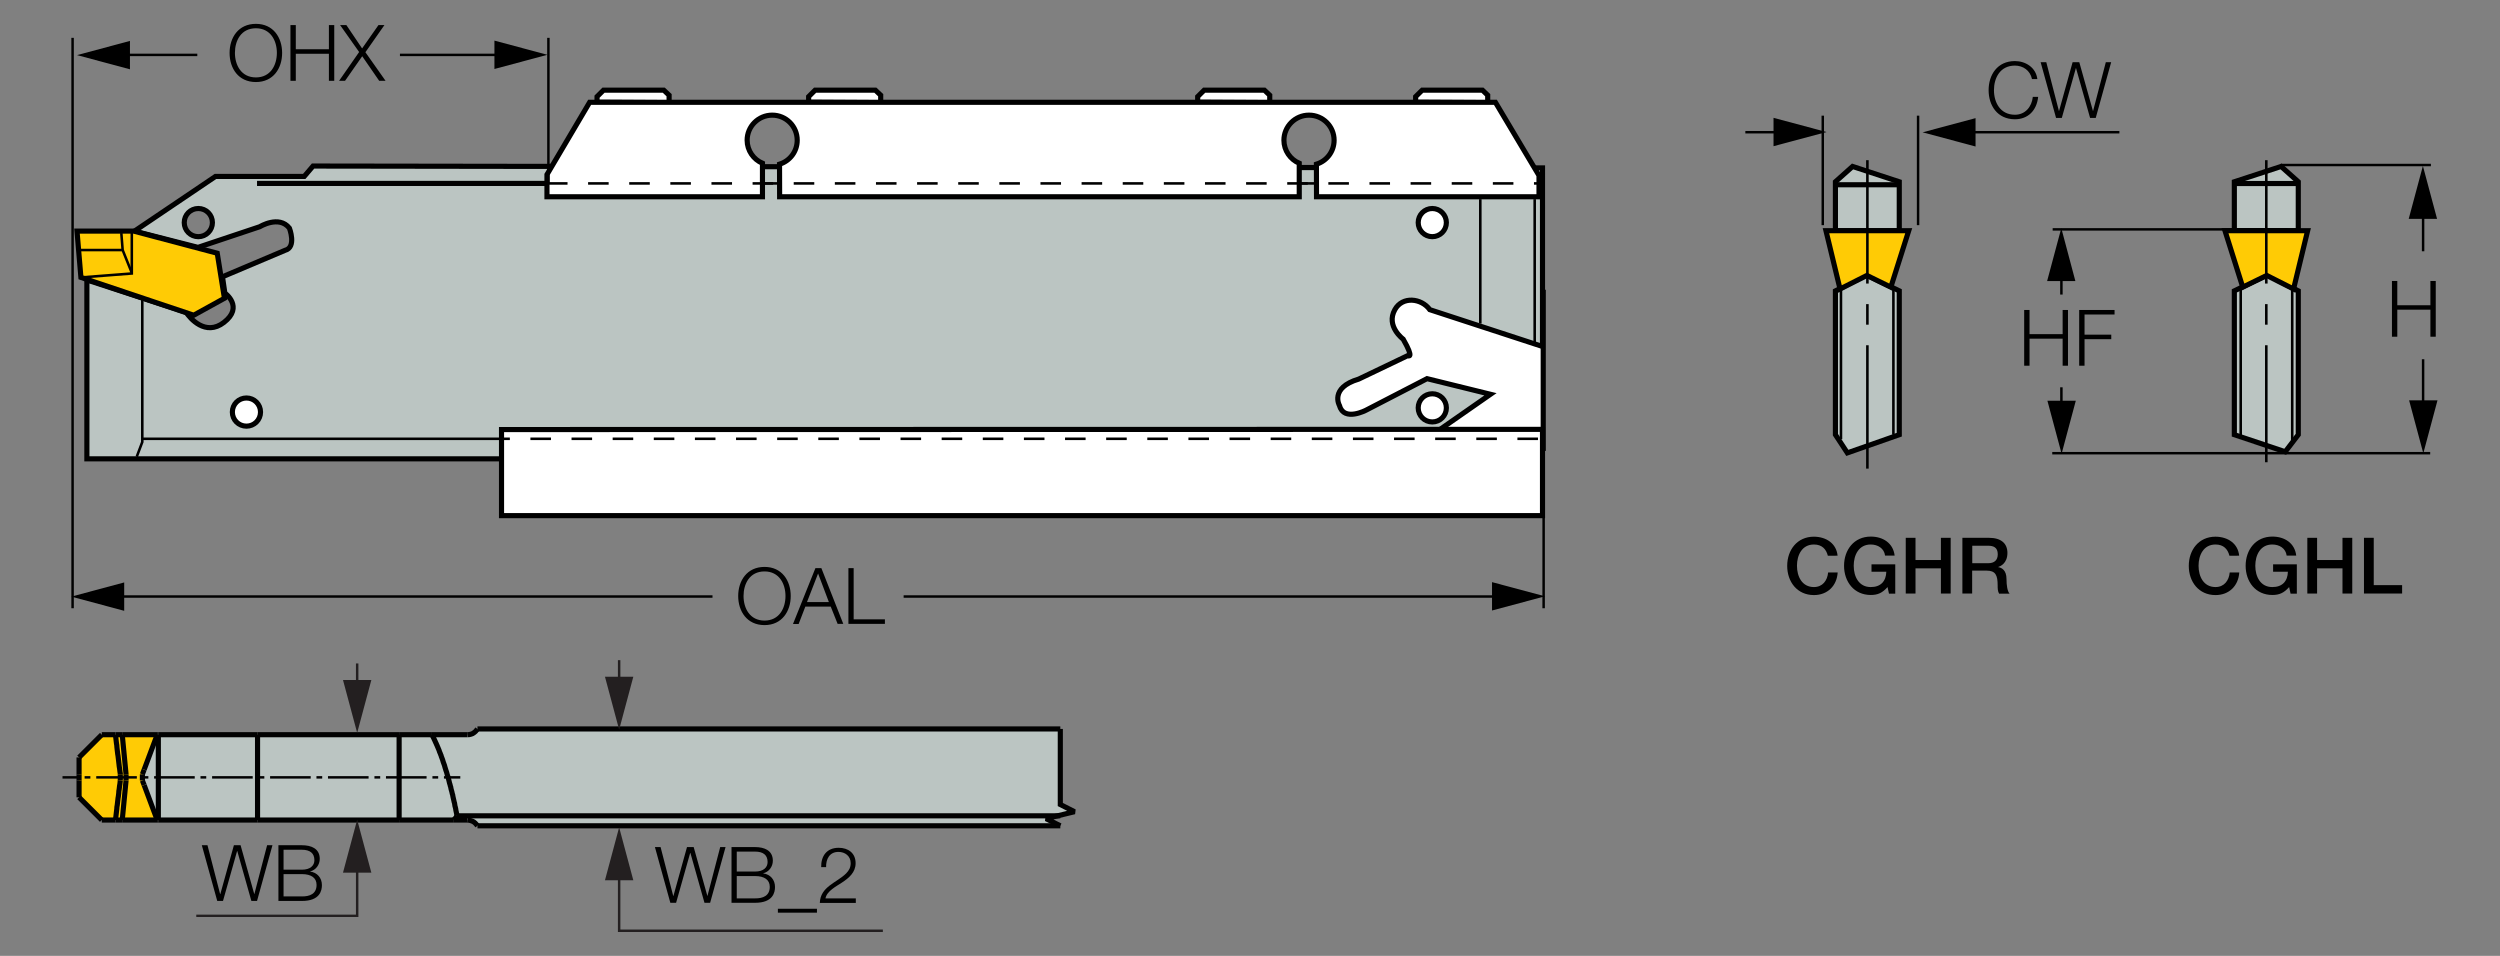 <?xml version="1.0" encoding="utf-8"?>
<!-- Generator: Adobe Illustrator 26.5.0, SVG Export Plug-In . SVG Version: 6.00 Build 0)  -->
<svg version="1.1" xmlns="http://www.w3.org/2000/svg" xmlns:xlink="http://www.w3.org/1999/xlink" x="0px" y="0px"
	 viewBox="0 0 243.16 92.97" style="enable-background:new 0 0 243.16 92.97;" xml:space="preserve">
<rect x="0" y="0" width="243.16" height="92.97" fill="#808080" stroke="none"/>
<style type="text/css">
	.st0{fill-rule:evenodd;clip-rule:evenodd;fill:#FFFFFF;stroke:#000000;stroke-width:0.5;stroke-miterlimit:3.864;}
	.st1{fill-rule:evenodd;clip-rule:evenodd;fill:#FFFFFF;}
	.st2{fill-rule:evenodd;clip-rule:evenodd;fill:#BBC5C2;stroke:#000000;stroke-width:0.5;stroke-miterlimit:3.864;}
	
		.st3{fill-rule:evenodd;clip-rule:evenodd;fill:none;stroke:#000000;stroke-width:0.25;stroke-miterlimit:3.864;stroke-dasharray:2,2;}
	.st4{fill-rule:evenodd;clip-rule:evenodd;fill:none;stroke:#000000;stroke-width:0.25;stroke-miterlimit:3.864;}
	.st5{fill-rule:evenodd;clip-rule:evenodd;fill:none;stroke:#000000;stroke-width:0.5;stroke-miterlimit:3.864;}
	.st6{fill-rule:evenodd;clip-rule:evenodd;fill:#FFCB05;stroke:#000000;stroke-width:0.5;stroke-miterlimit:3.864;}
	
		.st7{fill-rule:evenodd;clip-rule:evenodd;fill:none;stroke:#000000;stroke-width:0.25;stroke-miterlimit:3.864;stroke-dasharray:12,2,2,2;}
	.st8{fill:#BBC5C2;}
	.st9{fill:#FFCB05;}
	.st10{fill:none;stroke:#010101;stroke-width:0.5;stroke-miterlimit:2;}
	.st11{fill:#231F20;}
	.st12{fill:#010101;}
</style>
<g id="Foreground">
	<rect x="124.73" y="28.43" class="st0" width="25.37" height="15.18"/>
	<g>
		<polygon class="st1" points="141.3,8.77 144.19,8.77 144.7,9.26 144.7,9.98 141.3,9.96 		"/>
		<polygon class="st1" points="141.3,9.96 137.69,9.94 137.69,9.4 138.33,8.77 141.3,8.77 		"/>
		<polygon class="st0" points="137.69,9.94 137.69,9.4 138.33,8.77 144.19,8.77 144.7,9.26 144.7,9.98 		"/>
	</g>
	<g>
		<polygon class="st1" points="120.1,8.77 122.98,8.77 123.5,9.26 123.5,9.98 120.1,9.96 		"/>
		<polygon class="st1" points="120.1,9.96 116.49,9.94 116.49,9.4 117.12,8.77 120.1,8.77 		"/>
		<polygon class="st0" points="116.49,9.94 116.49,9.4 117.12,8.77 122.98,8.77 123.5,9.26 123.5,9.98 		"/>
	</g>
	<g>
		<polygon class="st1" points="82.26,8.77 85.14,8.77 85.66,9.26 85.66,9.98 82.26,9.96 		"/>
		<polygon class="st1" points="82.26,9.96 78.65,9.94 78.65,9.4 79.28,8.77 82.26,8.77 		"/>
		<polygon class="st0" points="78.65,9.94 78.65,9.4 79.28,8.77 85.14,8.77 85.66,9.26 85.66,9.98 		"/>
	</g>
	<g>
		<polygon class="st1" points="61.68,8.77 64.56,8.77 65.08,9.26 65.08,9.98 61.68,9.96 		"/>
		<polygon class="st1" points="61.68,9.96 58.07,9.94 58.07,9.4 58.7,8.77 61.68,8.77 		"/>
		<polygon class="st0" points="58.07,9.94 58.07,9.4 58.7,8.77 64.56,8.77 65.08,9.26 65.08,9.98 		"/>
	</g>
	<path class="st2" d="M150.03,16.33L30.45,16.15l-0.86,1.01h-8.63l-7.88,5.32l6.18,1.58l6.01-2.01c0,0,1.87-1.15,2.88,0.14
		c0,0,0.72,1.87-0.43,2.16l-6.08,2.57l0.23,1.58c0,0,1.88,1.34-0.09,2.86c-1.8,1.39-3.32-0.43-3.67-0.98l-9.66-3.15v17.4h119.83
		l1.01-0.86h7.9l7.78-5.42l-6.17-1.52l-5.92,3.06c0,0-2.16,1.15-2.59-0.43c0,0-1.01-1.73,1.87-2.59l4.76-2.28
		c0,0,0.71,0.41-0.44-1.6c0,0-1.71-1.26-0.81-2.87c0.74-1.34,2.59-1.12,3.4,0l10.96,3.58V16.33z M137.94,39.67
		c0-0.76,0.61-1.37,1.37-1.37s1.37,0.61,1.37,1.37c0,0.76-0.61,1.37-1.37,1.37S137.94,40.43,137.94,39.67z M17.92,21.65
		c0-0.76,0.61-1.37,1.37-1.37s1.37,0.61,1.37,1.37c0,0.76-0.61,1.37-1.37,1.37S17.92,22.41,17.92,21.65z"/>
	<polygon class="st0" points="150.03,41.76 150.03,50.15 48.78,50.15 48.78,41.78 	"/>
	<line class="st3" x1="149.59" y1="42.68" x2="48.72" y2="42.68"/>
	<line class="st4" x1="48.72" y1="42.68" x2="13.84" y2="42.68"/>
	<line class="st5" x1="25" y1="17.84" x2="53.2" y2="17.84"/>
	<line class="st4" x1="74.01" y1="17.84" x2="75.99" y2="17.84"/>
	<line class="st4" x1="126.23" y1="17.84" x2="128.08" y2="17.84"/>
	<line class="st3" x1="75.99" y1="17.84" x2="126.23" y2="17.84"/>
	<line class="st3" x1="128.08" y1="17.84" x2="149.82" y2="17.84"/>
	<path class="st0" d="M53.2,19.14h20.96v-3.26c-0.87-0.37-1.49-1.24-1.49-2.24c0-1.34,1.09-2.44,2.44-2.44
		c1.35,0,2.43,1.09,2.43,2.44c0,1.1-0.72,2.02-1.72,2.33l0.01,3.17h50.54v-3.26c-0.87-0.37-1.49-1.24-1.49-2.24
		c0-1.34,1.09-2.44,2.44-2.44c1.35,0,2.44,1.09,2.44,2.44c0,1.1-0.72,2.02-1.72,2.33l0.01,3.17h21.64v-2.07l-4.24-7.12H57.35
		l-4.15,7.03V19.14z"/>
	<line class="st3" x1="53.2" y1="17.84" x2="149.8" y2="17.84"/>
	<polyline class="st4" points="13.84,27.6 13.84,42.99 13.3,44.42 	"/>
	<line class="st4" x1="149.27" y1="33.33" x2="149.27" y2="19.37"/>
	<path class="st0" d="M22.6,40.08c0-0.76,0.61-1.37,1.37-1.37c0.76,0,1.37,0.61,1.37,1.37c0,0.76-0.61,1.37-1.37,1.37
		C23.21,41.45,22.6,40.84,22.6,40.08z"/>
	<circle class="st0" cx="139.31" cy="21.65" r="1.37"/>
	<g>
		<polygon class="st6" points="21.13,24.63 13.01,22.48 7.49,22.48 7.87,26.98 18.84,30.66 21.83,29.01 		"/>
		<polyline class="st4" points="7.93,26.98 12.82,26.6 12.82,22.6 		"/>
		<polyline class="st4" points="12.82,26.54 11.93,24.32 11.8,22.67 		"/>
		<line class="st4" x1="11.86" y1="24.32" x2="7.68" y2="24.32"/>
	</g>
	<line class="st4" x1="143.98" y1="31.47" x2="143.98" y2="19.37"/>
	<polygon class="st2" points="179.68,44.05 178.52,42.28 178.52,28.29 181.53,26.74 184.73,28.29 184.73,42.28 	"/>
	<polygon class="st2" points="178.52,22.44 178.52,17.68 180.19,16.19 184.73,17.68 184.73,22.44 	"/>
	<polygon class="st6" points="178.97,28.11 177.6,22.44 185.65,22.44 183.91,27.93 181.58,26.79 	"/>
	<line class="st7" x1="181.63" y1="15.58" x2="181.63" y2="46.31"/>
	<line class="st5" x1="178.47" y1="17.97" x2="184.69" y2="17.97"/>
	<line class="st4" x1="179.06" y1="28.14" x2="179.06" y2="42.72"/>
	<line class="st4" x1="184.16" y1="28.05" x2="184.16" y2="42.28"/>
	<polygon class="st2" points="222.27,43.94 223.54,42.28 223.54,28.29 220.52,26.74 217.32,28.29 217.32,42.28 	"/>
	<polygon class="st2" points="223.54,22.44 223.54,17.68 221.87,16.19 217.32,17.68 217.32,22.44 	"/>
	<polygon class="st6" points="223.08,28.11 224.45,22.44 216.41,22.44 218.14,27.93 220.47,26.79 	"/>
	<line class="st7" x1="220.43" y1="15.58" x2="220.43" y2="44.96"/>
	<line class="st5" x1="217.47" y1="17.85" x2="223.56" y2="17.85"/>
	<line class="st4" x1="217.94" y1="28.05" x2="217.94" y2="42.63"/>
	<line class="st4" x1="222.95" y1="28.05" x2="222.95" y2="42.81"/>
</g>
<g id="Layer_3">
	<g id="XMLID_00000074400950873302396460000017288560993592519324_">
		<g>
			<polygon class="st8" points="104.51,78.95 102.86,79.35 44.45,79.35 44.43,79.22 44.4,79.08 44.37,78.94 44.34,78.8 44.32,78.66 
				44.29,78.53 44.25,78.39 44.23,78.25 44.21,78.12 44.17,77.99 44.14,77.85 44.11,77.72 44.08,77.59 44.05,77.45 44.03,77.32 
				43.99,77.2 43.96,77.06 43.93,76.94 43.89,76.81 43.86,76.68 43.84,76.56 43.8,76.44 43.77,76.31 43.73,76.19 43.7,76.07 
				43.67,75.94 43.64,75.82 43.61,75.71 43.57,75.58 43.54,75.47 43.5,75.35 43.47,75.23 43.44,75.12 43.4,75 43.36,74.89 
				43.33,74.78 43.29,74.66 43.26,74.55 43.23,74.44 43.19,74.33 43.15,74.22 43.11,74.11 43.08,74.01 43.05,73.9 43.01,73.8 
				42.97,73.69 42.93,73.59 42.9,73.48 42.86,73.39 42.82,73.28 42.78,73.19 42.74,73.09 42.71,72.99 42.67,72.89 42.63,72.8 
				42.59,72.7 42.55,72.61 42.51,72.51 42.47,72.43 42.43,72.33 42.39,72.25 42.35,72.16 42.31,72.07 42.27,71.98 42.23,71.9 
				42.19,71.81 42.15,71.73 42.11,71.65 42.07,71.56 42.03,71.49 42.01,71.46 45.47,71.46 45.64,71.45 45.81,71.41 45.97,71.35 
				46.12,71.25 46.25,71.14 46.36,71.01 46.44,70.9 103.13,70.9 103.13,78.25 			"/>
			<polygon class="st8" points="103.13,80.32 46.44,80.32 46.33,80.18 46.22,80.06 46.09,79.95 45.94,79.87 45.77,79.81 45.6,79.77 
				45.47,79.76 44.14,79.76 44.24,79.63 44.36,79.5 44.45,79.35 102.86,79.35 101.75,79.63 			"/>
			<polygon class="st8" points="44.43,79.22 44.45,79.35 44.36,79.5 44.24,79.63 44.14,79.76 38.82,79.76 38.82,71.46 42.01,71.46 
				42.03,71.49 42.07,71.56 42.11,71.65 42.15,71.73 42.19,71.81 42.23,71.9 42.27,71.98 42.31,72.07 42.35,72.16 42.39,72.25 
				42.43,72.33 42.47,72.43 42.51,72.51 42.55,72.61 42.59,72.7 42.63,72.8 42.67,72.89 42.71,72.99 42.74,73.09 42.78,73.19 
				42.82,73.28 42.86,73.39 42.9,73.48 42.93,73.59 42.97,73.69 43.01,73.8 43.05,73.9 43.08,74.01 43.11,74.11 43.15,74.22 
				43.19,74.33 43.23,74.44 43.26,74.55 43.29,74.66 43.33,74.78 43.36,74.89 43.4,75 43.44,75.12 43.47,75.23 43.5,75.35 
				43.54,75.47 43.57,75.58 43.61,75.71 43.64,75.82 43.67,75.94 43.7,76.07 43.73,76.19 43.77,76.31 43.8,76.44 43.84,76.56 
				43.86,76.68 43.89,76.81 43.93,76.94 43.96,77.06 43.99,77.2 44.03,77.32 44.05,77.45 44.08,77.59 44.11,77.72 44.14,77.85 
				44.17,77.99 44.21,78.12 44.23,78.25 44.25,78.39 44.29,78.53 44.32,78.66 44.34,78.8 44.37,78.94 44.4,79.08 			"/>
			<rect x="25.05" y="71.46" class="st8" width="13.77" height="8.3"/>
			<rect x="15.4" y="71.46" class="st8" width="9.64" height="8.3"/>
			<polygon class="st8" points="15.4,71.46 15.4,79.76 15.29,79.76 14.02,76.36 13.85,75.92 13.85,75.31 14.02,74.86 15.29,71.46 
							"/>
			<polygon class="st9" points="15.29,71.46 14.02,74.86 13.85,75.31 13.85,75.92 14.02,76.36 15.29,79.76 11.89,79.76 12.26,75.92 
				12.26,75.31 11.89,71.46 			"/>
			<polygon class="st9" points="12.26,75.31 12.26,75.92 11.89,79.76 11.23,79.76 11.24,79.71 11.26,79.53 11.28,79.35 11.3,79.18 
				11.32,79.01 11.34,78.84 11.36,78.67 11.37,78.5 11.4,78.33 11.42,78.16 11.44,77.99 11.46,77.82 11.48,77.64 11.51,77.47 
				11.53,77.3 11.55,77.13 11.56,76.95 11.59,76.78 11.61,76.61 11.63,76.44 11.66,76.27 11.68,76.1 11.7,75.92 11.7,75.31 
				11.7,75.24 11.67,75.07 11.65,74.9 11.63,74.73 11.6,74.56 11.58,74.38 11.56,74.21 11.54,74.03 11.52,73.86 11.5,73.69 
				11.48,73.52 11.45,73.35 11.43,73.18 11.41,73.01 11.39,72.84 11.37,72.67 11.36,72.5 11.33,72.32 11.31,72.15 11.29,71.98 
				11.27,71.8 11.25,71.63 11.23,71.46 11.89,71.46 			"/>
			<polygon class="st9" points="11.7,75.31 11.7,75.92 11.68,76.1 11.66,76.27 11.63,76.44 11.61,76.61 11.59,76.78 11.56,76.95 
				11.55,77.13 11.53,77.3 11.51,77.47 11.48,77.64 11.46,77.82 11.44,77.99 11.42,78.16 11.4,78.33 11.37,78.5 11.36,78.67 
				11.34,78.84 11.32,79.01 11.3,79.18 11.28,79.35 11.26,79.53 11.24,79.71 11.23,79.76 11.22,79.76 9.9,79.76 7.69,77.55 
				7.69,75.92 7.69,75.31 7.69,73.67 9.9,71.46 11.22,71.46 11.23,71.46 11.25,71.63 11.27,71.8 11.29,71.98 11.31,72.15 
				11.33,72.32 11.36,72.5 11.37,72.67 11.39,72.84 11.41,73.01 11.43,73.18 11.45,73.35 11.48,73.52 11.5,73.69 11.52,73.86 
				11.54,74.03 11.56,74.21 11.58,74.38 11.6,74.56 11.63,74.73 11.65,74.9 11.67,75.07 11.7,75.24 			"/>
		</g>
		<g>
			<line class="st10" x1="44.14" y1="79.76" x2="38.82" y2="79.76"/>
			<line class="st10" x1="25.05" y1="79.76" x2="38.82" y2="79.76"/>
			<line class="st10" x1="15.4" y1="79.76" x2="25.05" y2="79.76"/>
			<line class="st10" x1="15.29" y1="79.76" x2="15.4" y2="79.76"/>
			<line class="st10" x1="15.29" y1="79.76" x2="11.89" y2="79.76"/>
			<line class="st10" x1="11.89" y1="79.76" x2="11.23" y2="79.76"/>
			<line class="st10" x1="11.22" y1="79.76" x2="9.9" y2="79.76"/>
			<line class="st10" x1="44.14" y1="79.76" x2="45.47" y2="79.76"/>
			<line class="st10" x1="9.9" y1="79.76" x2="7.69" y2="77.55"/>
			<line class="st10" x1="7.69" y1="75.92" x2="7.69" y2="77.55"/>
			<polyline class="st10" points="11.7,75.92 11.68,76.1 11.66,76.27 11.63,76.44 11.61,76.61 11.59,76.78 11.56,76.95 11.55,77.13 
				11.53,77.3 11.51,77.47 11.48,77.64 11.46,77.82 11.44,77.99 11.42,78.16 11.4,78.33 11.37,78.5 11.36,78.67 11.34,78.84 
				11.32,79.01 11.3,79.18 11.28,79.35 11.26,79.53 11.24,79.71 11.23,79.76 			"/>
			<line class="st10" x1="12.26" y1="75.92" x2="11.89" y2="79.76"/>
			<line class="st10" x1="14.02" y1="76.36" x2="15.29" y2="79.76"/>
			<line class="st10" x1="13.85" y1="75.92" x2="14.02" y2="76.36"/>
			<line class="st10" x1="14.02" y1="74.86" x2="15.29" y2="71.46"/>
			<line class="st10" x1="15.29" y1="71.46" x2="15.4" y2="71.46"/>
			<line class="st10" x1="15.4" y1="79.76" x2="15.4" y2="71.46"/>
			<line class="st10" x1="15.4" y1="71.46" x2="25.05" y2="71.46"/>
			<line class="st10" x1="25.05" y1="79.76" x2="25.05" y2="71.46"/>
			<line class="st10" x1="25.05" y1="71.46" x2="38.82" y2="71.46"/>
			<line class="st10" x1="38.82" y1="79.76" x2="38.82" y2="71.46"/>
			<line class="st10" x1="11.22" y1="71.46" x2="9.9" y2="71.46"/>
			<line class="st10" x1="11.23" y1="71.46" x2="11.89" y2="71.46"/>
			<line class="st10" x1="15.29" y1="71.46" x2="11.89" y2="71.46"/>
			<line class="st10" x1="38.82" y1="71.46" x2="42.01" y2="71.46"/>
			<line class="st10" x1="42.01" y1="71.46" x2="45.47" y2="71.46"/>
			<line class="st10" x1="7.69" y1="75.31" x2="7.69" y2="75.92"/>
			<line class="st10" x1="7.69" y1="75.31" x2="7.69" y2="73.67"/>
			<line class="st10" x1="9.9" y1="71.46" x2="7.69" y2="73.67"/>
			<line class="st10" x1="11.7" y1="75.92" x2="11.7" y2="75.31"/>
			<line class="st10" x1="12.26" y1="75.31" x2="12.26" y2="75.92"/>
			<line class="st10" x1="13.85" y1="75.31" x2="13.85" y2="75.92"/>
			<line class="st10" x1="13.85" y1="75.31" x2="14.02" y2="74.86"/>
			<line class="st10" x1="11.89" y1="71.46" x2="12.26" y2="75.31"/>
			<polyline class="st10" points="11.23,71.46 11.25,71.63 11.27,71.8 11.29,71.98 11.31,72.15 11.33,72.32 11.36,72.5 11.37,72.67 
				11.39,72.84 11.41,73.01 11.43,73.18 11.45,73.35 11.48,73.52 11.5,73.69 11.52,73.86 11.54,74.03 11.56,74.21 11.58,74.38 
				11.6,74.56 11.63,74.73 11.65,74.9 11.67,75.07 11.7,75.24 11.7,75.31 			"/>
			<line class="st10" x1="103.13" y1="80.32" x2="46.44" y2="80.32"/>
			<line class="st10" x1="103.13" y1="70.9" x2="46.44" y2="70.9"/>
			<polyline class="st10" points="45.47,71.46 45.64,71.45 45.81,71.41 45.97,71.35 46.12,71.25 46.25,71.14 46.36,71.01 
				46.44,70.9 			"/>
			<polyline class="st10" points="103.13,79.35 102.86,79.35 44.45,79.35 			"/>
			<polyline class="st10" points="44.45,79.35 44.43,79.22 44.4,79.08 44.37,78.94 44.34,78.8 44.32,78.66 44.29,78.53 44.25,78.39 
				44.23,78.25 44.21,78.12 44.17,77.99 44.14,77.85 44.11,77.72 44.08,77.59 44.05,77.45 44.03,77.32 43.99,77.2 43.96,77.06 
				43.93,76.94 43.89,76.81 43.86,76.68 43.84,76.56 43.8,76.44 43.77,76.31 43.73,76.19 43.7,76.07 43.67,75.94 43.64,75.82 
				43.61,75.71 43.57,75.58 43.54,75.47 43.5,75.35 43.47,75.23 43.44,75.12 43.4,75 43.36,74.89 43.33,74.78 43.29,74.66 
				43.26,74.55 43.23,74.44 43.19,74.33 43.15,74.22 43.11,74.11 43.08,74.01 43.05,73.9 43.01,73.8 42.97,73.69 42.93,73.59 
				42.9,73.48 42.86,73.39 42.82,73.28 42.78,73.19 42.74,73.09 42.71,72.99 42.67,72.89 42.63,72.8 42.59,72.7 42.55,72.61 
				42.51,72.51 42.47,72.43 42.43,72.33 42.39,72.25 42.35,72.16 42.31,72.07 42.27,71.98 42.23,71.9 42.19,71.81 42.15,71.73 
				42.11,71.65 42.07,71.56 42.03,71.49 42.01,71.46 			"/>
			<polyline class="st10" points="44.14,79.76 44.24,79.63 44.36,79.5 44.45,79.35 			"/>
			<polyline class="st10" points="46.44,80.32 46.33,80.18 46.22,80.06 46.09,79.95 45.94,79.87 45.77,79.81 45.6,79.77 
				45.47,79.76 			"/>
			<polyline class="st10" points="103.13,70.9 103.13,78.25 104.51,78.95 102.86,79.35 101.75,79.63 103.13,80.32 			"/>
		</g>
	</g>
</g>
<g id="מידות">
	<g>
		<g>
			<rect x="235.56" y="20.35" width="0.24" height="4.09"/>
		</g>
		<g>
			<polygon points="237.04,21.29 235.66,16.14 234.28,21.29 			"/>
		</g>
	</g>
	<g>
		<g>
			<rect x="235.56" y="34.94" width="0.24" height="4.93"/>
		</g>
		<g>
			<polygon points="234.32,38.94 235.7,44.09 237.08,38.94 			"/>
		</g>
	</g>
	<g>
		<path d="M232.65,27.33h0.52v2.36h3.22v-2.36h0.52v5.42h-0.52v-2.63h-3.22v2.63h-0.52V27.33z"/>
	</g>
	<g>
		<path d="M197.64,7.69c-0.18-0.84-0.87-1.31-1.66-1.31c-1.44,0-2.04,1.2-2.04,2.39c0,1.19,0.61,2.39,2.04,2.39
			c1,0,1.64-0.77,1.74-1.74h0.52c-0.14,1.33-0.99,2.18-2.26,2.18c-1.71,0-2.56-1.34-2.56-2.83s0.85-2.83,2.56-2.83
			c1.03,0,2.04,0.62,2.18,1.75H197.64z"/>
		<path d="M198.48,6.05h0.55l1.23,4.75h0.01l1.32-4.75h0.65l1.33,4.75h0.01l1.24-4.75h0.52l-1.5,5.42h-0.55l-1.37-4.85h-0.01
			l-1.37,4.85h-0.56L198.48,6.05z"/>
	</g>
	<g>
		<g>
			<rect x="169.76" y="12.74" width="3.68" height="0.24"/>
		</g>
		<g>
			<polygon points="172.5,14.22 177.65,12.84 172.5,11.46 			"/>
		</g>
	</g>
	<g>
		<g>
			<rect x="191.2" y="12.74" width="14.94" height="0.24"/>
		</g>
		<g>
			<polygon points="192.15,11.49 187,12.87 192.15,14.25 			"/>
		</g>
	</g>
	<g>
		<rect x="6.94" y="3.68" width="0.24" height="55.48"/>
	</g>
	<g>
		<g>
			<rect x="38.9" y="5.22" width="10.13" height="0.24"/>
		</g>
		<g>
			<polygon points="48.09,6.71 53.24,5.33 48.09,3.95 			"/>
		</g>
	</g>
	<g>
		<g>
			<rect x="11.7" y="5.22" width="7.49" height="0.24"/>
		</g>
		<g>
			<polygon points="12.64,3.98 7.49,5.36 12.64,6.74 			"/>
		</g>
	</g>
	<g>
		<g>
			<rect x="11.14" y="57.9" width="58.16" height="0.24"/>
		</g>
		<g>
			<polygon points="12.08,56.65 6.93,58.03 12.08,59.41 			"/>
		</g>
	</g>
	<g>
		<g>
			<rect x="87.89" y="57.9" width="58.17" height="0.24"/>
		</g>
		<g>
			<polygon points="145.12,59.38 150.27,58 145.12,56.62 			"/>
		</g>
	</g>
	<g>
		<path d="M74.36,55.14c1.7,0,2.55,1.34,2.55,2.83c0,1.48-0.85,2.83-2.55,2.83c-1.71,0-2.56-1.35-2.56-2.83
			C71.8,56.49,72.65,55.14,74.36,55.14z M74.36,60.36c1.43,0,2.04-1.2,2.04-2.39c0-1.18-0.61-2.39-2.04-2.39
			c-1.44,0-2.04,1.2-2.04,2.39C72.32,59.16,72.93,60.36,74.36,60.36z"/>
		<path d="M79.31,55.26h0.58l2.13,5.42h-0.55L80.8,59h-2.47l-0.65,1.69h-0.55L79.31,55.26z M78.49,58.56h2.13l-1.05-2.78
			L78.49,58.56z"/>
		<path d="M82.51,55.26h0.52v4.98h3.04v0.44h-3.55V55.26z"/>
	</g>
	<g>
		<path d="M19.63,82.21h0.55l1.23,4.75h0.02l1.32-4.75h0.65l1.33,4.75h0.01l1.24-4.75h0.52L25,87.63h-0.55l-1.37-4.85h-0.02
			l-1.37,4.85h-0.56L19.63,82.21z"/>
		<path d="M27.07,82.21h2.29c0.91,0,1.74,0.32,1.74,1.33c0,0.57-0.38,1.09-0.94,1.22v0.01c0.7,0.09,1.15,0.62,1.15,1.32
			c0,0.52-0.18,1.54-1.94,1.54h-2.29V82.21z M27.58,84.59h1.78c0.83,0,1.22-0.41,1.22-0.92c0-0.68-0.42-1.02-1.22-1.02h-1.78V84.59z
			 M27.58,87.19h1.78c0.77,0.01,1.43-0.25,1.43-1.12c0-0.69-0.52-1.05-1.43-1.05h-1.78V87.19z"/>
	</g>
	<g>
		<path d="M63.7,82.39h0.55l1.23,4.75h0.02l1.32-4.75h0.65l1.33,4.75h0.01l1.24-4.75h0.52l-1.5,5.42h-0.55l-1.37-4.85h-0.02
			l-1.37,4.85h-0.56L63.7,82.39z"/>
		<path d="M71.14,82.39h2.29c0.91,0,1.74,0.32,1.74,1.33c0,0.57-0.38,1.09-0.94,1.22v0.01c0.7,0.09,1.15,0.62,1.15,1.32
			c0,0.52-0.18,1.54-1.94,1.54h-2.29V82.39z M71.66,84.77h1.78c0.83,0,1.22-0.41,1.22-0.92c0-0.68-0.42-1.02-1.22-1.02h-1.78V84.77z
			 M71.66,87.38h1.78c0.77,0.01,1.43-0.25,1.43-1.12c0-0.69-0.52-1.05-1.43-1.05h-1.78V87.38z"/>
		<path d="M75.66,88.77v-0.38h3.8v0.38H75.66z"/>
		<path d="M83.24,87.82h-3.5c0.04-1.58,1.66-1.97,2.56-2.87c0.29-0.3,0.44-0.58,0.44-1c0-0.69-0.55-1.09-1.19-1.09
			c-0.87,0-1.22,0.7-1.2,1.48h-0.48c-0.02-1.09,0.55-1.88,1.7-1.88c0.93,0,1.65,0.51,1.65,1.5c0,0.89-0.65,1.44-1.34,1.89
			c-0.52,0.35-1.47,0.82-1.59,1.53h2.95V87.82z"/>
	</g>
	<g>
		<path d="M177.78,54.04c-0.16-0.62-0.56-1.08-1.35-1.08c-1.16,0-1.65,1.03-1.65,2.07c0,1.04,0.49,2.07,1.65,2.07
			c0.84,0,1.31-0.63,1.38-1.42h0.93c-0.08,1.3-0.99,2.2-2.31,2.2c-1.63,0-2.6-1.29-2.6-2.84s0.97-2.84,2.6-2.84
			c1.22,0.01,2.19,0.68,2.3,1.85H177.78z"/>
		<path d="M184.34,57.74h-0.61l-0.14-0.64c-0.51,0.58-0.97,0.77-1.63,0.77c-1.63,0-2.6-1.29-2.6-2.84s0.97-2.84,2.6-2.84
			c1.18,0,2.18,0.63,2.32,1.85h-0.93c-0.09-0.71-0.71-1.08-1.4-1.08c-1.16,0-1.65,1.03-1.65,2.07c0,1.04,0.49,2.07,1.65,2.07
			c0.97,0.01,1.5-0.57,1.52-1.49h-1.44v-0.72h2.31V57.74z"/>
		<path d="M185.36,52.31h0.95v2.16h2.47v-2.16h0.95v5.42h-0.95v-2.45h-2.47v2.45h-0.95V52.31z"/>
		<path d="M190.87,52.31h2.59c1.18,0,1.79,0.55,1.79,1.47c0,1.04-0.72,1.31-0.9,1.37v0.01c0.33,0.05,0.81,0.29,0.81,1.15
			c0,0.63,0.09,1.21,0.3,1.43h-1.02c-0.14-0.24-0.14-0.53-0.14-0.8c0-0.99-0.2-1.44-1.08-1.44h-1.4v2.23h-0.95V52.31z M191.82,54.78
			h1.56c0.6,0,0.93-0.3,0.93-0.87c0-0.69-0.45-0.83-0.94-0.83h-1.54V54.78z"/>
	</g>
	<g>
		<path d="M216.84,54.04c-0.16-0.62-0.56-1.08-1.35-1.08c-1.16,0-1.65,1.03-1.65,2.07c0,1.04,0.49,2.07,1.65,2.07
			c0.84,0,1.31-0.63,1.38-1.42h0.93c-0.08,1.3-0.99,2.2-2.31,2.2c-1.63,0-2.6-1.29-2.6-2.84s0.97-2.84,2.6-2.84
			c1.22,0.01,2.19,0.68,2.3,1.85H216.84z"/>
		<path d="M223.4,57.74h-0.61l-0.14-0.64c-0.51,0.58-0.97,0.77-1.63,0.77c-1.63,0-2.6-1.29-2.6-2.84s0.97-2.84,2.6-2.84
			c1.19,0,2.18,0.63,2.32,1.85h-0.93c-0.09-0.71-0.71-1.08-1.4-1.08c-1.16,0-1.65,1.03-1.65,2.07c0,1.04,0.49,2.07,1.65,2.07
			c0.97,0.01,1.5-0.57,1.52-1.49h-1.44v-0.72h2.31V57.74z"/>
		<path d="M224.42,52.31h0.95v2.16h2.47v-2.16h0.95v5.42h-0.95v-2.45h-2.47v2.45h-0.95V52.31z"/>
		<path d="M229.93,52.31h0.95v4.6h2.76v0.82h-3.71V52.31z"/>
	</g>
	<g>
		<rect x="199.61" y="43.96" width="36.76" height="0.24"/>
	</g>
	<g>
		<rect x="221.84" y="15.93" width="14.6" height="0.24"/>
	</g>
	<g>
		<rect x="177.17" y="11.25" width="0.24" height="10.65"/>
	</g>
	<g>
		<rect x="186.44" y="11.25" width="0.24" height="10.65"/>
	</g>
	<g>
		<rect x="199.65" y="22.19" width="22.85" height="0.24"/>
	</g>
	<g>
		<path d="M196.88,30.15h0.52v2.35h3.22v-2.35h0.52v5.42h-0.52v-2.63h-3.22v2.63h-0.52V30.15z"/>
		<path d="M202.23,30.15h3.44v0.44h-2.92v1.96h2.6v0.44h-2.6v2.58h-0.52V30.15z"/>
	</g>
	<g>
		<g>
			<rect x="200.38" y="37.67" width="0.24" height="2.25"/>
		</g>
		<g>
			<polygon points="199.14,38.98 200.52,44.13 201.9,38.98 			"/>
		</g>
	</g>
	<g>
		<g>
			<rect x="200.38" y="26.4" width="0.24" height="2.25"/>
		</g>
		<g>
			<polygon points="201.86,27.34 200.49,22.19 199.11,27.34 			"/>
		</g>
	</g>
	<g>
		<rect x="150.02" y="29.67" width="0.24" height="29.49"/>
	</g>
	<g>
		<rect x="53.22" y="3.68" width="0.24" height="14.23"/>
	</g>
	<g>
		<path d="M24.89,2.32c1.7,0,2.55,1.34,2.55,2.83s-0.85,2.83-2.55,2.83c-1.71,0-2.56-1.34-2.56-2.83S23.18,2.32,24.89,2.32z
			 M24.89,7.53c1.43,0,2.04-1.2,2.04-2.39c0-1.18-0.61-2.39-2.04-2.39c-1.44,0-2.04,1.2-2.04,2.39C22.85,6.33,23.46,7.53,24.89,7.53
			z"/>
		<path d="M28.25,2.44h0.52v2.35h3.22V2.44h0.52v5.42h-0.52V5.23h-3.22v2.63h-0.52V2.44z"/>
		<path d="M33.08,2.44h0.61l1.53,2.27l1.59-2.27h0.58l-1.85,2.64l1.96,2.78h-0.62l-1.65-2.39l-1.67,2.39h-0.58l1.95-2.8L33.08,2.44z
			"/>
	</g>
	<g>
		<g>
			<rect x="34.62" y="64.53" class="st11" width="0.24" height="2.55"/>
		</g>
		<g>
			<g>
				<polygon class="st11" points="33.36,66.14 34.74,71.28 36.12,66.14 				"/>
			</g>
		</g>
	</g>
	<g>
		<g>
			<rect x="60.1" y="64.21" class="st11" width="0.24" height="2.55"/>
		</g>
		<g>
			<g>
				<polygon class="st11" points="58.84,65.82 60.22,70.97 61.6,65.82 				"/>
			</g>
		</g>
	</g>
	<g>
		<g>
			<polygon class="st11" points="85.87,90.65 60.1,90.65 60.1,84.68 60.34,84.68 60.34,90.41 85.87,90.41 			"/>
		</g>
		<g>
			<g>
				<polygon class="st11" points="58.84,85.62 60.22,80.47 61.6,85.62 				"/>
			</g>
		</g>
	</g>
	<g>
		<g>
			<polygon class="st11" points="34.86,89.19 19.09,89.19 19.09,88.96 34.62,88.96 34.62,83.94 34.86,83.94 			"/>
		</g>
		<g>
			<g>
				<polygon class="st11" points="33.36,84.88 34.74,79.73 36.12,84.88 				"/>
			</g>
		</g>
	</g>
	<g>
		<path class="st12" d="M44.77,75.73h-1.59v-0.24h1.59V75.73z M42.62,75.73h-0.56v-0.24h0.56V75.73z M41.49,75.73h-3.95v-0.24h3.95
			V75.73z M36.98,75.73h-0.56v-0.24h0.56V75.73z M35.85,75.73h-3.95v-0.24h3.95V75.73z M31.34,75.73h-0.56v-0.24h0.56V75.73z
			 M30.22,75.73h-3.95v-0.24h3.95V75.73z M25.71,75.73h-0.56v-0.24h0.56V75.73z M24.58,75.73h-3.95v-0.24h3.95V75.73z M20.07,75.73
			H19.5v-0.24h0.56V75.73z M18.94,75.73h-3.95v-0.24h3.95V75.73z M14.43,75.73h-0.56v-0.24h0.56V75.73z M13.3,75.73H9.36v-0.24h3.95
			V75.73z M8.79,75.73H8.23v-0.24h0.56V75.73z M7.67,75.73H6.08v-0.24h1.59V75.73z"/>
	</g>
</g>
</svg>
